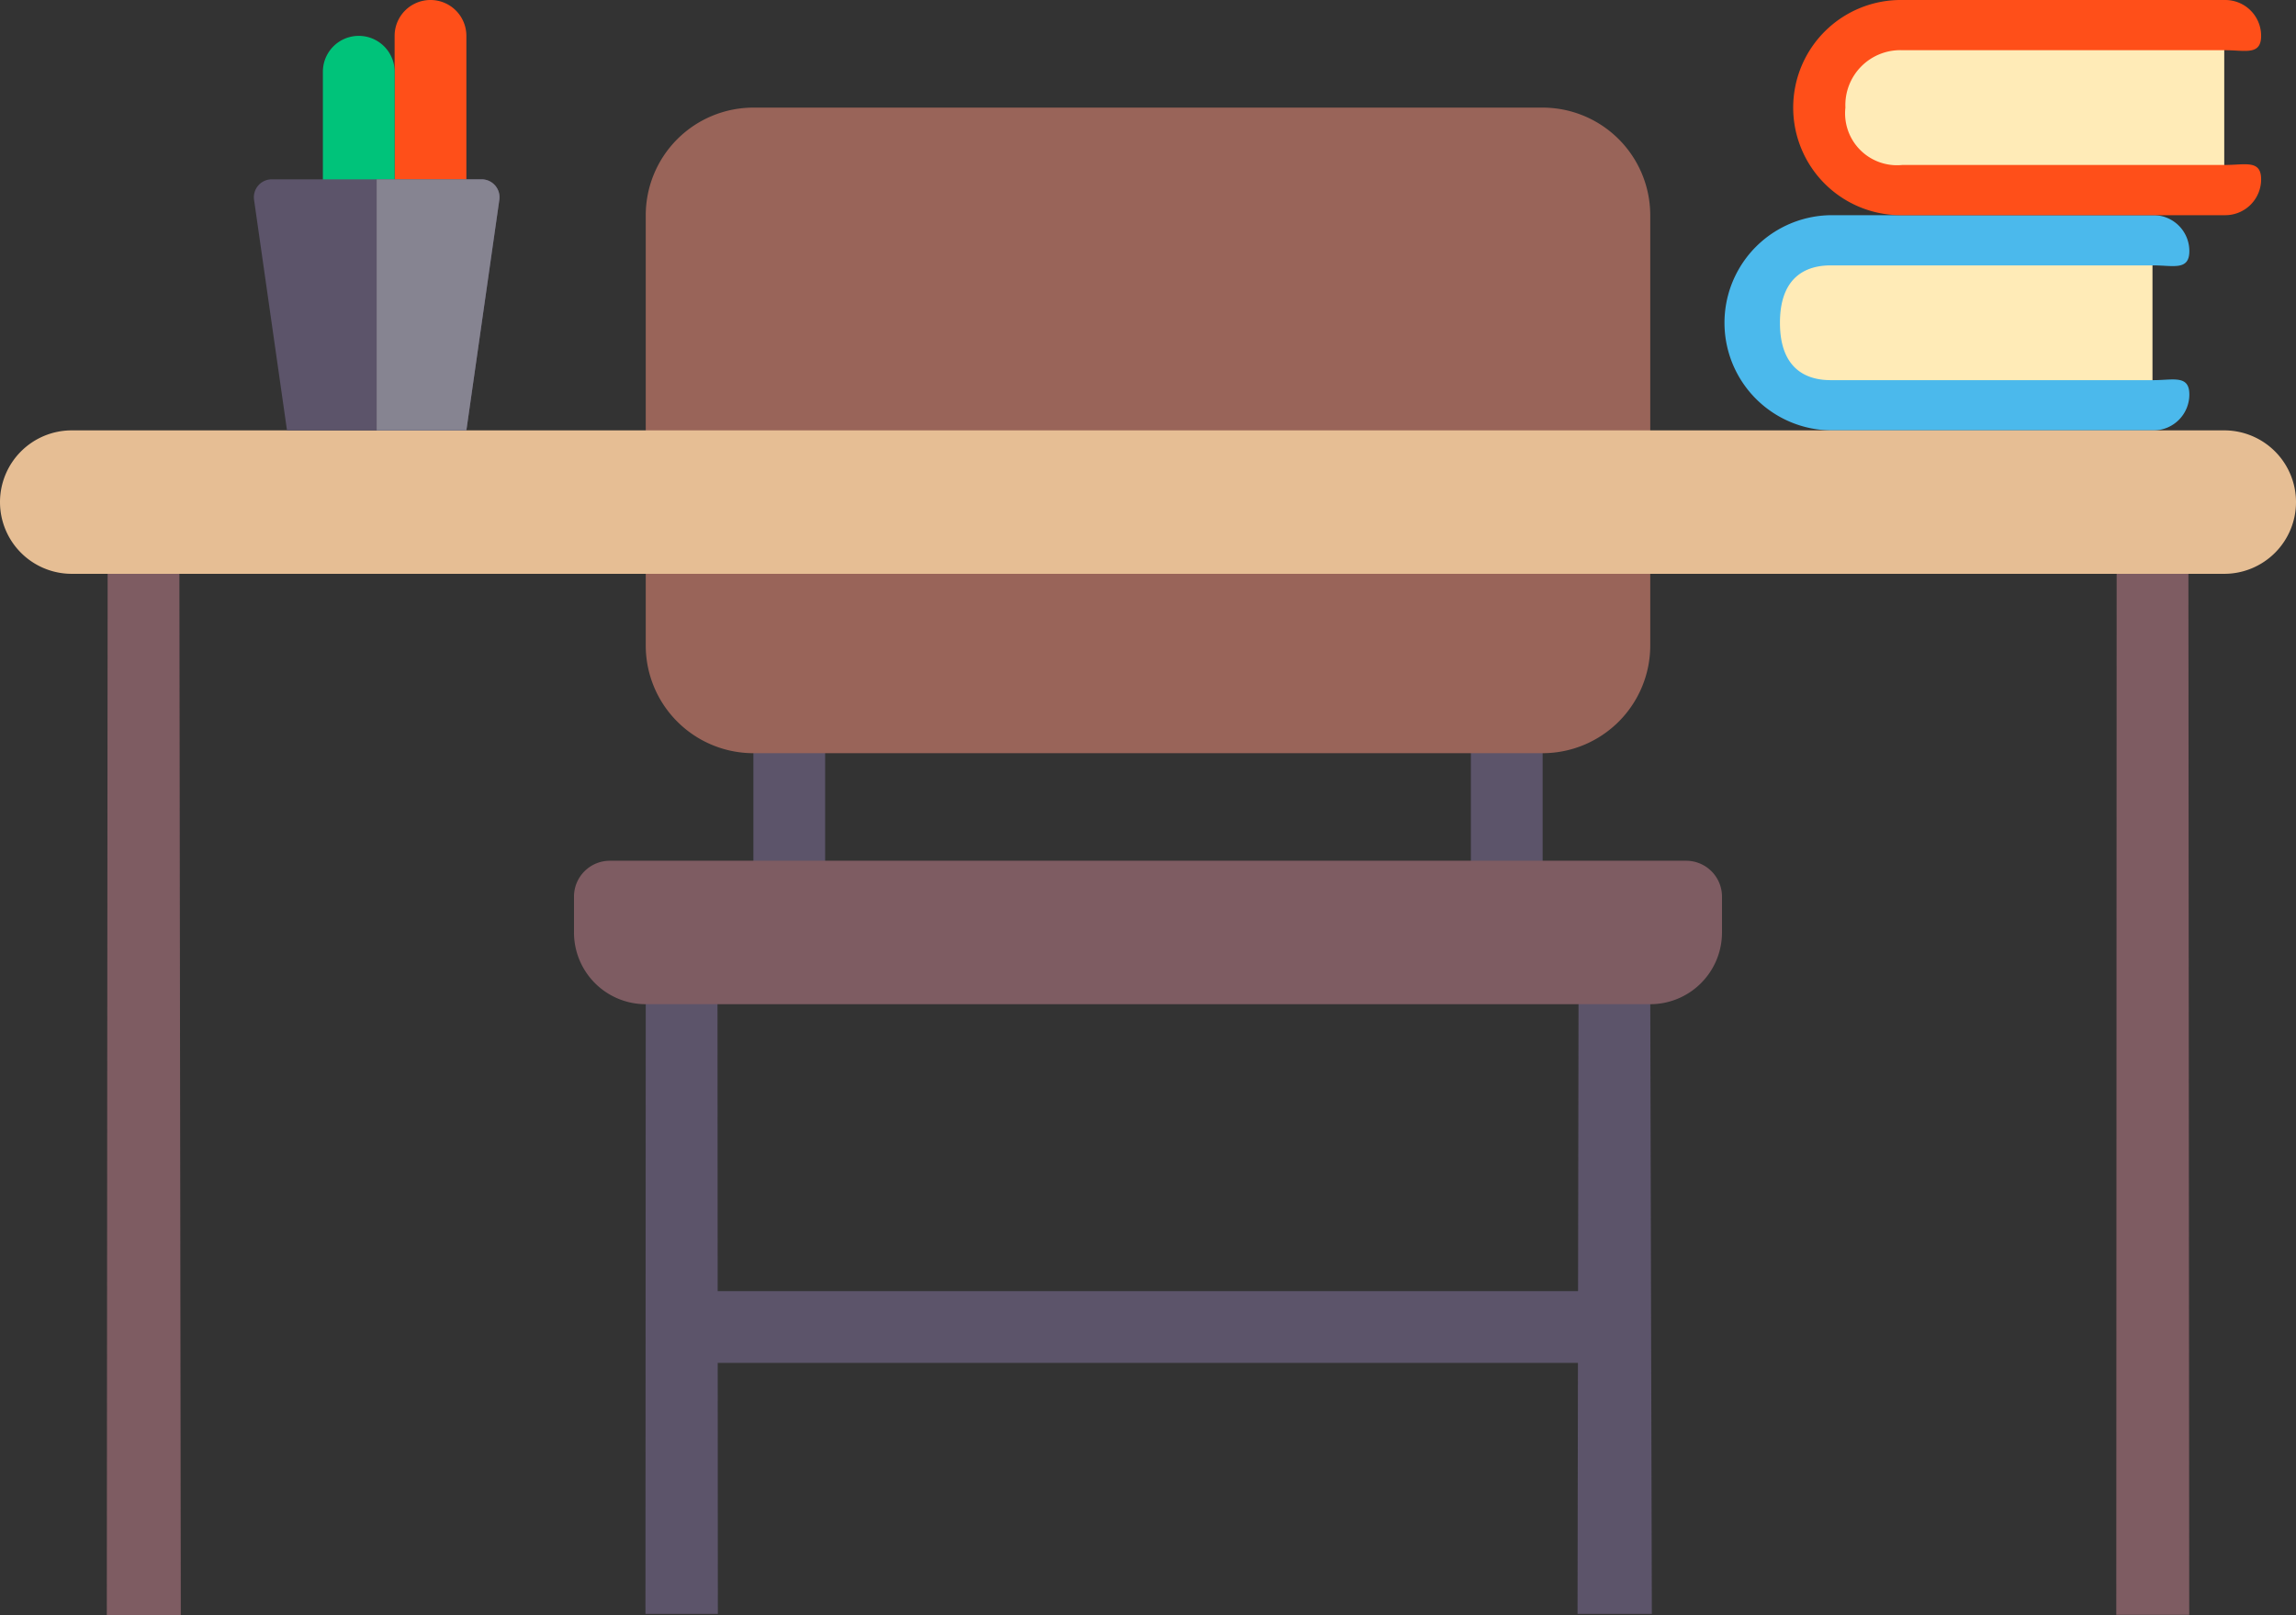<svg xmlns="http://www.w3.org/2000/svg" width="105.334" height="74.13" viewBox="0 0 105.334 74.13"><rect x="0" y="0" width="105.334" height="74.13" fill="#333333" stroke="none"/><defs><style>.a{fill:#ffebb7;}.b{fill:#5c546a;}.c{fill:#996459;}.d{fill:#7e5c62;}.e{fill:#4bb9ec;}.f{fill:#ff4f19;}.g{fill:#00c37a;}.h{fill:#e6be94;}.i{fill:#868491;}</style></defs><g transform="translate(0 -64)"><g transform="translate(83.938 65.646)"><rect class="a" width="18.104" height="6.584"/></g><g transform="translate(80.646 75.521)"><rect class="a" width="18.104" height="6.583"/></g><g transform="translate(34.563 95.271)"><path class="b" d="M169.646,225.875A1.645,1.645,0,0,1,168,224.229v-6.583a1.646,1.646,0,1,1,3.292,0v6.583A1.645,1.645,0,0,1,169.646,225.875Z" transform="translate(-168 -216)"/></g><g transform="translate(67.479 95.271)"><path class="b" d="M329.645,225.875A1.645,1.645,0,0,1,328,224.229v-6.583a1.646,1.646,0,1,1,3.292,0v6.583A1.645,1.645,0,0,1,329.645,225.875Z" transform="translate(-327.999 -216)"/></g><g transform="translate(29.625 68.938)"><path class="c" d="M185.146,88H148.938A4.943,4.943,0,0,0,144,92.938v19.75a4.943,4.943,0,0,0,4.938,4.938h36.208a4.943,4.943,0,0,0,4.938-4.938V92.938A4.943,4.943,0,0,0,185.146,88Z" transform="translate(-144 -88)"/></g><g transform="translate(29.612 108.438)"><g transform="translate(0)"><path class="b" d="M145.665,309.625h-1.678L144,281.646a1.646,1.646,0,1,1,3.292,0l.016,27.979Z" transform="translate(-143.987 -280)"/></g></g><g transform="translate(4.9 88.688)"><g transform="translate(0)"><path class="d" d="M25.653,233.443H23.962l.038-47.8a1.646,1.646,0,1,1,3.292,0l.065,47.8Z" transform="translate(-23.962 -184)"/></g></g><g transform="translate(97.089 88.688)"><g transform="translate(0)"><path class="d" d="M473.625,233.418h-1.642L472,185.646a1.646,1.646,0,1,1,3.292,0l.038,47.772Z" transform="translate(-471.983 -184)"/></g></g><g transform="translate(72.373 108.438)"><g transform="translate(0)"><path class="b" d="M353.634,309.625h-1.679L352,281.646a1.646,1.646,0,1,1,3.292,0l.072,27.979Z" transform="translate(-351.955 -280)"/></g></g><g transform="translate(29.625 123.25)"><path class="b" d="M188.437,355.292H145.646a1.646,1.646,0,0,1,0-3.292h42.792a1.646,1.646,0,1,1,0,3.292Z" transform="translate(-144 -352)"/></g><g transform="translate(79.045 73.875)"><path class="e" d="M403.969,121.875H389.156a4.938,4.938,0,0,1,0-9.875h14.813a1.645,1.645,0,0,1,1.646,1.646c0,.91-.736.658-1.646.658H389.156c-.908,0-2.323.342-2.323,2.633s1.415,2.633,2.323,2.633h14.813c.91,0,1.646-.251,1.646.658A1.645,1.645,0,0,1,403.969,121.875Z" transform="translate(-384.219 -112)"/></g><g transform="translate(82.337 64)"><path class="f" d="M419.969,73.875H405.157a4.938,4.938,0,1,1,0-9.875h14.813a1.645,1.645,0,0,1,1.646,1.646c0,.91-.736.658-1.646.658H405.157a2.52,2.52,0,0,0-2.613,2.633,2.381,2.381,0,0,0,2.613,2.633h14.813c.91,0,1.646-.251,1.646.658A1.645,1.645,0,0,1,419.969,73.875Z" transform="translate(-400.219 -64)"/></g><g transform="translate(18.104 64)"><path class="f" d="M89.646,75.521A1.645,1.645,0,0,1,88,73.875V65.646a1.646,1.646,0,1,1,3.292,0v8.229A1.645,1.645,0,0,1,89.646,75.521Z" transform="translate(-88 -64)"/></g><g transform="translate(14.813 65.646)"><path class="g" d="M73.646,83.521A1.645,1.645,0,0,1,72,81.875V73.646a1.646,1.646,0,0,1,3.292,0v8.229A1.645,1.645,0,0,1,73.646,83.521Z" transform="translate(-72 -72)"/></g><g transform="translate(0 83.75)"><path class="h" d="M102.042,166.583H3.292A3.292,3.292,0,0,1,0,163.292H0A3.292,3.292,0,0,1,3.292,160h98.75a3.292,3.292,0,0,1,3.292,3.292h0A3.292,3.292,0,0,1,102.042,166.583Z" transform="translate(0 -160)"/></g><g transform="translate(26.333 103.5)"><path class="d" d="M177.375,262.583H131.292A3.292,3.292,0,0,1,128,259.292v-1.646A1.646,1.646,0,0,1,129.646,256h49.375a1.646,1.646,0,0,1,1.646,1.646v1.646A3.292,3.292,0,0,1,177.375,262.583Z" transform="translate(-128 -256)"/></g><g transform="translate(11.647 72.229)"><path class="b" d="M67.057,104H57.434a.823.823,0,0,0-.815.939l1.512,10.582H66.36l1.512-10.582A.823.823,0,0,0,67.057,104Z" transform="translate(-56.611 -104)"/></g><g transform="translate(17.281 72.229)"><path class="i" d="M88.812,104H84v11.521h4.115l1.512-10.582A.823.823,0,0,0,88.812,104Z" transform="translate(-84 -104)"/></g></g></svg>